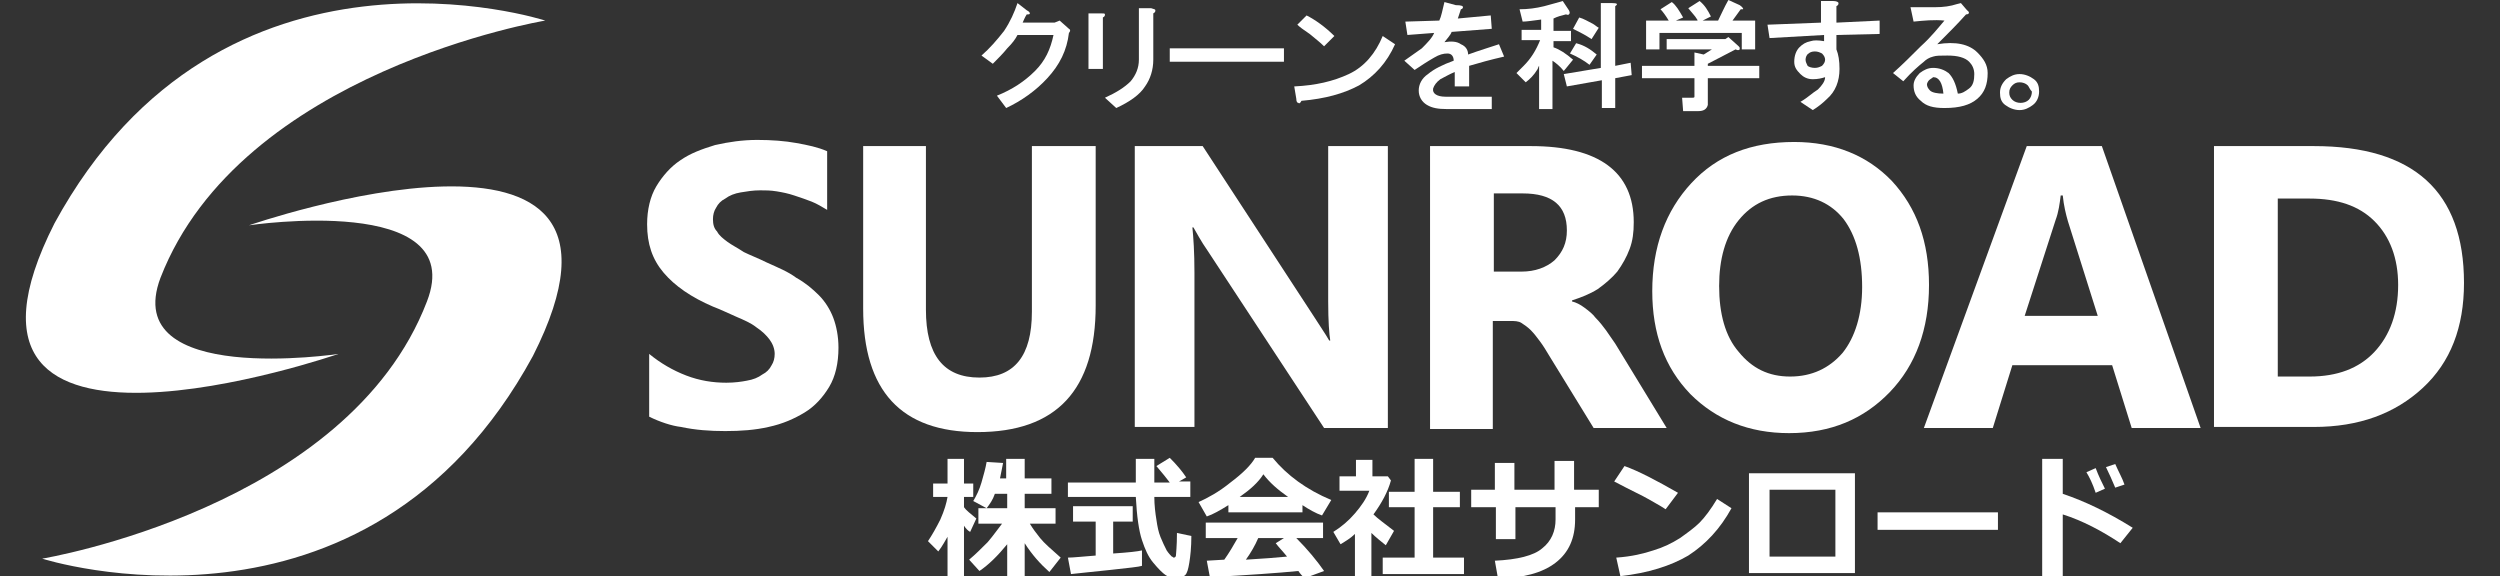 <svg xmlns="http://www.w3.org/2000/svg" viewBox="0 0 243 56">
<rect x="0" y="0" width="243" height="56" fill="#333333" stroke="none"/>
<style>
.st0{fill:#ffffff;}
.st1{fill:#ffffff;}
.st2{fill:#ffffff;}
.st3{fill:#ffffff;}
.st5{fill:#ffffff;}
</style>
          <title>クリーンを科学する。株式会社サンロード</title>
          <path class="st0" d="M63.1,40.5v-6.1c1.1,0.9,2.3,1.6,3.6,2.1c1.3,0.5,2.6,0.7,3.9,0.7c0.8,0,1.5-0.1,2-0.2
              c0.6-0.1,1.1-0.3,1.5-0.6c0.4-0.2,0.7-0.5,0.9-0.9c0.2-0.3,0.3-0.7,0.3-1.1c0-0.5-0.2-1-0.5-1.4c-0.3-0.4-0.7-0.8-1.3-1.2
              c-0.5-0.4-1.2-0.7-1.9-1c-0.7-0.3-1.5-0.7-2.3-1c-2.1-0.9-3.7-2-4.8-3.3c-1.1-1.3-1.6-2.8-1.6-4.7c0-1.4,0.3-2.7,0.9-3.7
              c0.6-1,1.4-1.9,2.3-2.5c1-0.7,2.1-1.1,3.4-1.5c1.3-0.3,2.7-0.5,4.1-0.5c1.4,0,2.7,0.1,3.8,0.3c1.1,0.2,2.1,0.4,3,0.8v5.7
              c-0.5-0.3-1-0.6-1.5-0.8c-0.5-0.2-1.1-0.4-1.7-0.6c-0.6-0.2-1.1-0.3-1.7-0.4c-0.6-0.1-1.1-0.1-1.6-0.1c-0.7,0-1.3,0.1-1.9,0.2
              c-0.6,0.1-1.1,0.3-1.5,0.6c-0.4,0.2-0.7,0.5-0.9,0.9c-0.2,0.3-0.3,0.7-0.3,1.1c0,0.5,0.1,0.9,0.4,1.2c0.2,0.4,0.6,0.7,1,1
              c0.4,0.3,1,0.6,1.6,1c0.6,0.3,1.4,0.6,2.2,1c1.1,0.5,2.1,0.9,2.9,1.5c0.9,0.5,1.6,1.1,2.2,1.7c0.6,0.6,1.1,1.4,1.4,2.2
              c0.3,0.8,0.5,1.8,0.5,2.9c0,1.5-0.3,2.8-0.9,3.8c-0.6,1-1.4,1.9-2.4,2.5c-1,0.6-2.1,1.1-3.5,1.4c-1.3,0.3-2.7,0.4-4.2,0.4
              c-1.5,0-2.9-0.1-4.3-0.4C65.3,41.4,64.1,41,63.1,40.5z"/>
          <path class="st0" d="M106.5,29.7c0,8.2-3.8,12.3-11.5,12.3c-7.4,0-11.1-4-11.1-12V14.2H90v15.9c0,4.4,1.7,6.6,5.2,6.6
              c3.4,0,5.1-2.1,5.1-6.4V14.2h6.2V29.7z"/>
          <path class="st0" d="M134.9,41.6h-6.2l-11.3-17.2c-0.7-1-1.1-1.8-1.4-2.3h-0.1c0.1,1,0.2,2.4,0.2,4.4v15h-5.8V14.2h6.6l10.9,16.7
              c0.5,0.8,1,1.5,1.4,2.2h0.1c-0.1-0.6-0.2-1.9-0.2-3.8V14.2h5.8V41.6z"/>
          <path class="st0" d="M162,41.6h-7.1l-4.3-7c-0.3-0.5-0.6-1-0.9-1.4c-0.3-0.4-0.6-0.8-0.9-1.1c-0.3-0.3-0.6-0.5-0.9-0.7
              c-0.3-0.2-0.7-0.2-1.1-0.2h-1.7v10.5H139V14.2h9.8c6.6,0,10,2.5,10,7.4c0,1-0.1,1.8-0.4,2.6c-0.3,0.8-0.7,1.5-1.2,2.2
              c-0.5,0.6-1.2,1.2-1.9,1.7c-0.8,0.5-1.6,0.8-2.5,1.1v0.1c0.4,0.1,0.8,0.3,1.2,0.6c0.4,0.3,0.8,0.6,1.1,1c0.4,0.4,0.7,0.8,1,1.2
              c0.3,0.4,0.6,0.9,0.9,1.3L162,41.6z M145.2,18.8v7.6h2.7c1.3,0,2.4-0.4,3.2-1.1c0.8-0.8,1.2-1.7,1.2-2.9c0-2.4-1.4-3.6-4.3-3.6
              H145.2z"/>
          <path class="st0" d="M173.9,42.1c-3.9,0-7.1-1.3-9.6-3.8c-2.5-2.6-3.7-5.9-3.7-10c0-4.3,1.3-7.8,3.8-10.5c2.5-2.7,5.8-4,10-4
              c3.9,0,7.1,1.3,9.5,3.8c2.4,2.6,3.6,5.9,3.6,10.1c0,4.3-1.3,7.8-3.8,10.4C181.2,40.7,178,42.1,173.9,42.1z M174.2,19
              c-2.2,0-3.9,0.8-5.2,2.4c-1.3,1.6-1.9,3.8-1.9,6.4c0,2.7,0.6,4.9,1.9,6.4c1.3,1.6,2.9,2.4,5,2.4c2.1,0,3.8-0.8,5.1-2.3
              c1.2-1.5,1.9-3.7,1.9-6.4c0-2.8-0.6-5-1.8-6.6C178,19.8,176.3,19,174.2,19z"/>
          <path class="st0" d="M213.9,41.6h-6.7l-1.9-6.1h-9.7l-1.9,6.1h-6.7l10-27.4h7.3L213.9,41.6z M203.9,30.7l-2.9-9.2
              c-0.2-0.7-0.4-1.5-0.5-2.5h-0.2c-0.1,0.8-0.2,1.6-0.5,2.4l-3,9.3H203.9z"/>
          <path class="st0" d="M215.2,41.6V14.2h9.7c9.7,0,14.6,4.4,14.6,13.3c0,4.3-1.3,7.7-4,10.2c-2.7,2.5-6.2,3.8-10.6,3.8H215.2z
               M221.4,19.2v17.4h3.1c2.7,0,4.8-0.8,6.3-2.4c1.5-1.6,2.3-3.8,2.3-6.5c0-2.6-0.8-4.7-2.3-6.2c-1.5-1.5-3.6-2.2-6.3-2.2H221.4z"/>
              <path class="st1" d="M4.1,54.3c0,0,31.5,10.1,47.7-19.7C65.5,7.6,24.2,21.9,24.2,21.9s21.4-3.2,17.3,7.4
                  C33.8,49.4,4.1,54.3,4.1,54.3z"/>
          <path class="st2" d="M53,2C53,2,21.6-8.2,5.3,21.7C-8.4,48.7,32.9,34.4,32.9,34.4S11.6,37.6,15.6,27C23.4,6.9,53,2,53,2z"/>
          <path class="st0" d="M92.2,52c-0.3,0.5-0.6,1.1-1,1.6l-1-1c0.4-0.6,0.8-1.3,1.2-2.1c0.4-0.9,0.6-1.6,0.7-2.2h-1.4V47h1.4v-2.4h1.6
              V47h0.9v1.3h-0.9v1c0.2,0.3,0.6,0.6,1.2,1.1l-0.6,1.3c-0.2-0.1-0.4-0.3-0.6-0.6v5.1h-1.6V52z M97.9,52.9c-0.9,1.1-1.8,2-2.7,2.6
              l-1-1.1c0.6-0.5,1.2-1.1,1.8-1.7c0.6-0.7,1-1.3,1.4-1.8h-2.3v-1.5h2.8v-1.4h-1.2c-0.2,0.6-0.5,1-0.8,1.4l-1.3-0.7
              c0.3-0.5,0.6-1.1,0.8-1.8c0.2-0.7,0.4-1.4,0.5-2l1.6,0.1c-0.1,0.5-0.2,1-0.3,1.5h0.6v-1.9h1.8v1.9h2.6v1.5h-2.6v1.4h3v1.5h-2.5
              c0.3,0.5,0.6,0.9,1,1.4c0.4,0.5,1.1,1.1,2,1.9l-1.1,1.4c-0.9-0.8-1.7-1.7-2.4-2.8v3.3h-1.7V52.9z"/>
          <path class="st0" d="M115.8,48.3h-3.6c0,0.8,0.1,1.6,0.2,2.2c0.1,0.7,0.2,1.2,0.4,1.7c0.2,0.5,0.4,0.9,0.6,1.3
              c0.2,0.3,0.4,0.5,0.5,0.6c0.1,0,0.1,0.1,0.2,0.1c0.1,0,0.2-0.1,0.2-0.2c0-0.1,0.1-0.9,0.1-2.2l1.4,0.3c0,1.1-0.1,2-0.2,2.6
              c-0.1,0.6-0.2,1-0.4,1.2c-0.2,0.2-0.5,0.3-0.9,0.3c-0.4,0-0.7-0.1-1-0.3c-0.3-0.2-0.7-0.6-1.2-1.2c-0.5-0.6-0.8-1.3-1.1-2.2
              c-0.3-0.9-0.5-2.3-0.6-4.2h-6.6v-1.4h6.6c0-0.2,0-0.5,0-0.9l0-1.4h1.8v2.3h1.5c-0.3-0.4-0.7-0.9-1.3-1.6l1.3-0.8
              c0.7,0.7,1.2,1.3,1.6,1.9l-0.7,0.4h1.1V48.3z M111,53.5l0,1.5c-0.3,0.1-1.3,0.2-3.1,0.4c-1.8,0.2-3,0.3-3.8,0.4l-0.3-1.6
              c0.5,0,1.4-0.1,2.7-0.2v-3.3h-2.2v-1.5h5.8v1.5h-1.9v3.1C109.7,53.7,110.6,53.6,111,53.5z"/>
          <path class="st0" d="M126.5,49.8h-7.1v-0.7c-0.8,0.5-1.5,0.9-2.1,1.1l-0.8-1.4c0.9-0.4,2-1,3.1-1.9c1.2-0.9,2-1.7,2.4-2.4h1.7
              c1.4,1.7,3.3,3.1,5.7,4.1l-0.9,1.5c-0.6-0.2-1.3-0.6-1.9-1V49.8z M126.2,55.5c-2,0.2-4.9,0.4-8.6,0.6l-0.3-1.6l1.7-0.1
              c0.5-0.7,0.9-1.4,1.3-2.1h-3.1v-1.5h11.4v1.5h-2.6c1.1,1.1,2,2.2,2.7,3.2l-1.9,0.7C126.6,56,126.4,55.8,126.2,55.5z M120.5,48.3
              h4.7c-1-0.7-1.8-1.4-2.4-2.2C122.3,46.9,121.5,47.6,120.5,48.3z M121.1,54.4c1.7-0.1,3-0.2,4-0.3c-0.4-0.5-0.8-0.9-1.1-1.3
              l0.8-0.5h-2.5C122,53,121.6,53.7,121.1,54.4z"/>
          <path class="st0" d="M133.3,56.2h-1.6v-4.3c-0.4,0.4-0.9,0.7-1.4,1l-0.7-1.2c0.8-0.5,1.5-1.1,2.1-1.8c0.6-0.7,1.1-1.4,1.4-2.2
              h-2.9v-1.4h1.6v-1.6h1.6v1.6h1.5l0.3,0.4c-0.3,1.1-0.9,2.2-1.7,3.3c0.4,0.4,1.1,0.9,2,1.6l-0.8,1.4c-0.5-0.4-1-0.8-1.4-1.2V56.2z
               M142.3,55.8h-7.9v-1.6h3.1v-4.9H135v-1.5h2.5v-3.2h1.8v3.2h2.6v1.5h-2.6v4.9h3V55.8z"/>
          <path class="st0" d="M153.1,47.6h2.3v1.7h-2.3v1.2c0,1.8-0.6,3.2-1.9,4.2c-1.3,1-3.2,1.5-5.6,1.5l-0.3-1.7
              c2.2-0.1,3.8-0.5,4.6-1.2c0.9-0.7,1.3-1.7,1.3-2.8v-1.2h-3.9v3.1h-1.9v-3.1H143v-1.7h2.3v-2.6h1.9v2.6h3.9v-2.8h1.9V47.6z"/>
          <path class="st0" d="M163.1,47.9l-1.2,1.6c-0.6-0.4-1.2-0.7-1.7-1c-0.5-0.3-1.6-0.8-3.3-1.7l1-1.5C159.3,45.8,161,46.7,163.1,47.9
              z M168.3,49.4c-1.1,2-2.5,3.5-4.2,4.6c-1.7,1-3.9,1.7-6.6,2l-0.4-1.8c1.5-0.1,2.7-0.4,3.6-0.7c1-0.3,1.8-0.7,2.6-1.2
              c0.7-0.5,1.4-1,1.9-1.5c0.5-0.5,1.1-1.3,1.7-2.3L168.3,49.4z"/>
          <path class="st0" d="M180.4,55.7H170V46h10.3V55.7z M178.4,54.1v-6.5H172v6.5H178.4z"/>
          <path class="st0" d="M194.2,51.5h-11.7v-1.7h11.7V51.5z"/>
          <path class="st0" d="M207.3,51.3l-1.2,1.5c-1.8-1.2-3.7-2.2-5.6-2.8v6.2h-2V44.6h2V48C202.6,48.7,204.9,49.8,207.3,51.3z
               M204.6,47.5l-0.9,0.4c-0.3-0.9-0.6-1.5-0.9-2l0.9-0.4C204,46.3,204.3,46.9,204.6,47.5z M206.5,47.1l-0.9,0.3
              c-0.3-0.7-0.6-1.4-0.9-2l0.9-0.3C205.9,45.8,206.3,46.5,206.5,47.1z"/>
          <path class="st3" d="M100.1,1.3c0,0.1-0.1,0.1-0.3,0.1c-0.2,0.3-0.3,0.6-0.4,0.8h3.1l0.5-0.2l0.9,0.8c0.2,0.1,0.1,0.3,0,0.4
              c-0.2,1.7-0.9,3.1-2.1,4.4c-1.1,1.2-2.5,2.2-4,2.9l-0.9-1.2c1.5-0.6,2.7-1.4,3.7-2.4c1-1,1.5-2.1,1.8-3.5h-3.5
              c-0.2,0.4-0.5,0.8-1,1.3c-0.4,0.5-0.9,1-1.4,1.5l-1.1-0.8c0.8-0.7,1.5-1.5,2.2-2.4c0.6-0.9,1-1.8,1.3-2.7L99.8,1
              C100,1.1,100.1,1.2,100.1,1.3z"/>
          <path class="st3" d="M107.4,1.4c0,0.1,0,0.2-0.2,0.3v5h-1.4V1.3h1.2C107.3,1.3,107.4,1.3,107.4,1.4z M112.3,1c0,0.1,0,0.2-0.2,0.3
              v4.5c0,1-0.3,1.9-0.8,2.6c-0.5,0.8-1.5,1.5-2.8,2.1l-1.1-1c1.1-0.5,1.9-1,2.5-1.6c0.5-0.6,0.8-1.3,0.8-2.1v-5h1.2
              C112.2,0.9,112.3,0.9,112.3,1z"/>
          <path class="st3" d="M113.7,6V4.7h11.1V6H113.7z"/>
          <path class="st3" d="M132.1,8.3c-1.5,0.8-3.3,1.3-5.6,1.5c-0.1,0.2-0.2,0.3-0.3,0.2c-0.1,0-0.2-0.1-0.2-0.4l-0.2-1.2
              c2.1-0.1,3.8-0.5,5.3-1.2c1.5-0.7,2.6-2,3.3-3.7l1.2,0.8C134.8,6.1,133.6,7.4,132.1,8.3z M129.7,3.5l-1,1
              c-0.4-0.4-0.8-0.7-1.4-1.2c-0.6-0.4-1-0.7-1.2-0.9l0.9-0.9C127.8,1.9,128.8,2.6,129.7,3.5z"/>
          <path class="st3" d="M142.2,0.7c0,0.1-0.1,0.2-0.2,0.2c-0.1,0.3-0.2,0.6-0.3,0.9l3.2-0.3l0.1,1.3l-3.9,0.3c-0.1,0.3-0.4,0.6-0.7,1
              C141,4,141.6,4,142,4.3c0.5,0.2,0.7,0.6,0.7,1c1.1-0.4,2.1-0.7,3-1l0.5,1.2c-1.3,0.3-2.4,0.6-3.4,0.9v2h-1.4V7
              c-0.5,0.2-1,0.5-1.4,0.7c-0.4,0.3-0.6,0.6-0.7,0.9c-0.1,0.5,0.4,0.8,1.2,0.8h4.5v1.2h-4.4c-0.8,0-1.4-0.1-1.9-0.4
              c-0.5-0.3-0.8-0.8-0.8-1.4c0-0.6,0.3-1.2,0.9-1.6c0.6-0.5,1.4-0.9,2.5-1.3c0-0.4-0.2-0.7-0.6-0.7c-0.4,0-0.8,0.1-1.3,0.4
              c-0.7,0.4-1.3,0.8-1.9,1.2l-1-0.9c0.6-0.4,1.1-0.8,1.7-1.2c0.5-0.5,1-1,1.2-1.5l-2.6,0.2l-0.2-1.3l3.3-0.1c0.2-0.4,0.3-1,0.5-1.8
              l1.1,0.3C142.1,0.5,142.2,0.6,142.2,0.7z"/>
          <path class="st3" d="M152.5,1c0.1,0.2,0.1,0.3,0,0.4c-0.1,0.1-0.2,0-0.3,0c-0.4,0.1-0.8,0.2-1.2,0.4v1.2h1.7V4h-1.7v0.6
              c0.6,0.2,1.2,0.6,1.9,1.2L152,6.9c-0.4-0.5-0.8-0.8-1.1-1v4.7h-1.3V6.4c-0.1,0.1-0.1,0.3-0.2,0.4c-0.3,0.5-0.7,0.9-1.1,1.2
              l-0.9-0.9c0.2-0.2,0.4-0.4,0.7-0.7c0.7-0.7,1.2-1.5,1.6-2.5h-1.8V2.9h1.9v-1C149,2,148.4,2.1,148,2.1l-0.3-1.2
              c0.8,0,1.6-0.1,2.4-0.3c0.8-0.2,1.4-0.4,1.8-0.5L152.5,1z M157,0.6v5.8l1.5-0.3l0.1,1.2L157,7.6v2.9h-1.3V7.8l-3.4,0.6L152,7.2
              l3.6-0.6V0.3h1.1C157.2,0.3,157.3,0.4,157,0.6z M155.2,5.3l-0.7,1c-0.5-0.4-1.2-0.8-1.9-1.1l0.6-1C154,4.4,154.6,4.8,155.2,5.3z
               M154.7,3.8c-0.6-0.4-1.2-0.7-1.8-1l0.6-1.1c0.4,0.1,0.9,0.4,1.3,0.6c0.2,0.1,0.4,0.3,0.6,0.4L154.7,3.8z"/>
          <path class="st3" d="M169,4.5c0.1,0.1,0.1,0.1,0.1,0.2c0,0,0,0.1,0,0.1c-0.1,0.1-0.2,0.1-0.4,0L166,6.2v0.2h5v1.2h-5v2.2
              c0,0.1,0,0.2,0,0.4c-0.1,0.4-0.4,0.6-0.9,0.6h-1.5l-0.1-1.3h1c0.1,0,0.2,0,0.2-0.1c0-0.1,0-0.1,0-0.2V7.6h-5.1V6.4h5.1V5.1
              l0.9,0.2l0.8-0.5H162V3.8h5.7l0.3-0.2L169,4.5z M169.4,0.9c-0.1,0-0.1,0-0.2,0L168.4,2h2.2v2.8h-1.3V3.2h-8v1.6h-1.3V2h2.2
              c-0.3-0.5-0.6-0.9-0.8-1.1l1.1-0.7c0.4,0.3,0.7,0.8,1.1,1.5L162.9,2h2.1c0-0.1-0.1-0.2-0.1-0.2c-0.1-0.2-0.4-0.5-0.8-1l1.1-0.7
              c0.5,0.4,0.8,0.9,1.1,1.5L165.5,2h1.5c0.3-0.6,0.6-1.3,1-2l1.1,0.5C169.4,0.7,169.5,0.9,169.4,0.9z"/>
          <path class="st3" d="M178.7,0.3c0,0.1,0,0.2-0.2,0.3v1.6l4.2-0.2v1.3l-4.2,0.1v1.4c0.2,0.5,0.3,1.1,0.3,1.9c0,1.2-0.4,2.2-1.2,2.9
              c-0.4,0.4-0.9,0.8-1.4,1.1l-1.2-0.8c0.7-0.4,1.2-0.9,1.7-1.2c0.4-0.4,0.7-0.8,0.7-1.2c-0.3,0.1-0.7,0.2-1.2,0.2
              c-0.5,0-0.9-0.2-1.2-0.5c-0.4-0.4-0.6-0.7-0.6-1.2c0-0.6,0.2-1.1,0.5-1.4c0.3-0.3,0.6-0.5,1.1-0.6c0.3-0.1,0.7-0.1,1.3,0V3.4
              L172,3.7l-0.2-1.3l5.2-0.2V0.1h1.2C178.5,0.1,178.7,0.2,178.7,0.3z M175.8,5.2c-0.2,0.1-0.3,0.4-0.3,0.6c0,0.2,0.1,0.4,0.2,0.6
              c0.1,0.1,0.4,0.2,0.7,0.2c0.3,0,0.5-0.1,0.7-0.2c0.2-0.2,0.3-0.4,0.3-0.6c0-0.2-0.1-0.4-0.3-0.6c-0.2-0.1-0.4-0.2-0.7-0.2
              C176.1,5,175.9,5.1,175.8,5.2z"/>
          <path class="st3" d="M191.2,1c0.3,0.2,0.2,0.4-0.1,0.4c-0.8,0.9-1.7,1.8-2.8,2.9c1.8-0.3,3.1,0,3.9,0.8c0.6,0.6,1,1.2,1,2
              c0,1.1-0.3,1.9-1,2.5c-0.7,0.6-1.7,0.9-3.2,0.9c-1.1,0-1.8-0.2-2.3-0.7c-0.5-0.4-0.7-0.9-0.7-1.5c0-0.4,0.2-0.8,0.6-1.2
              c0.4-0.3,0.8-0.5,1.3-0.5c0.6,0,1.1,0.2,1.5,0.5c0.4,0.4,0.7,1,0.9,2c0.4,0,0.7-0.2,1.1-0.5c0.4-0.3,0.5-0.8,0.5-1.4
              c0-0.5-0.2-0.9-0.5-1.2c-0.4-0.4-1.1-0.6-2.1-0.6c-0.7,0-1.1,0-1.4,0.1c-0.4,0.1-0.7,0.3-0.9,0.5c-0.5,0.4-1.2,1-2,1.9l-1-0.8
              c0.9-0.8,1.8-1.7,2.7-2.6c1-0.9,1.7-1.8,2.3-2.5C188,1.9,187,2,186,2.1l-0.3-1.4h2.4c0.8,0,1.5-0.1,2.1-0.3l0.4-0.1L191.2,1z
               M187.5,7.8c-0.1,0.1-0.2,0.3-0.2,0.4c0,0.2,0.1,0.4,0.3,0.6c0.2,0.2,0.7,0.3,1.3,0.3c-0.1-1-0.4-1.6-1-1.6
              C187.8,7.6,187.6,7.7,187.5,7.8z"/>
          <path class="st3" d="M197.6,10.2c-0.4,0.3-0.8,0.5-1.3,0.5s-1-0.2-1.4-0.5c-0.4-0.3-0.5-0.7-0.5-1.2c0-0.5,0.2-0.9,0.6-1.3
              c0.4-0.3,0.8-0.5,1.3-0.5s1,0.2,1.4,0.5c0.4,0.3,0.5,0.7,0.5,1.2C198.2,9.4,198,9.9,197.6,10.2z M197.1,8.3
              c-0.2-0.2-0.5-0.3-0.8-0.3c-0.3,0-0.5,0.1-0.7,0.3c-0.2,0.2-0.3,0.4-0.3,0.7c0,0.3,0.1,0.5,0.3,0.7c0.2,0.2,0.5,0.3,0.8,0.3
              c0.3,0,0.6-0.1,0.8-0.3c0.2-0.2,0.3-0.5,0.3-0.8C197.3,8.7,197.2,8.4,197.1,8.3z"/>
  </svg>